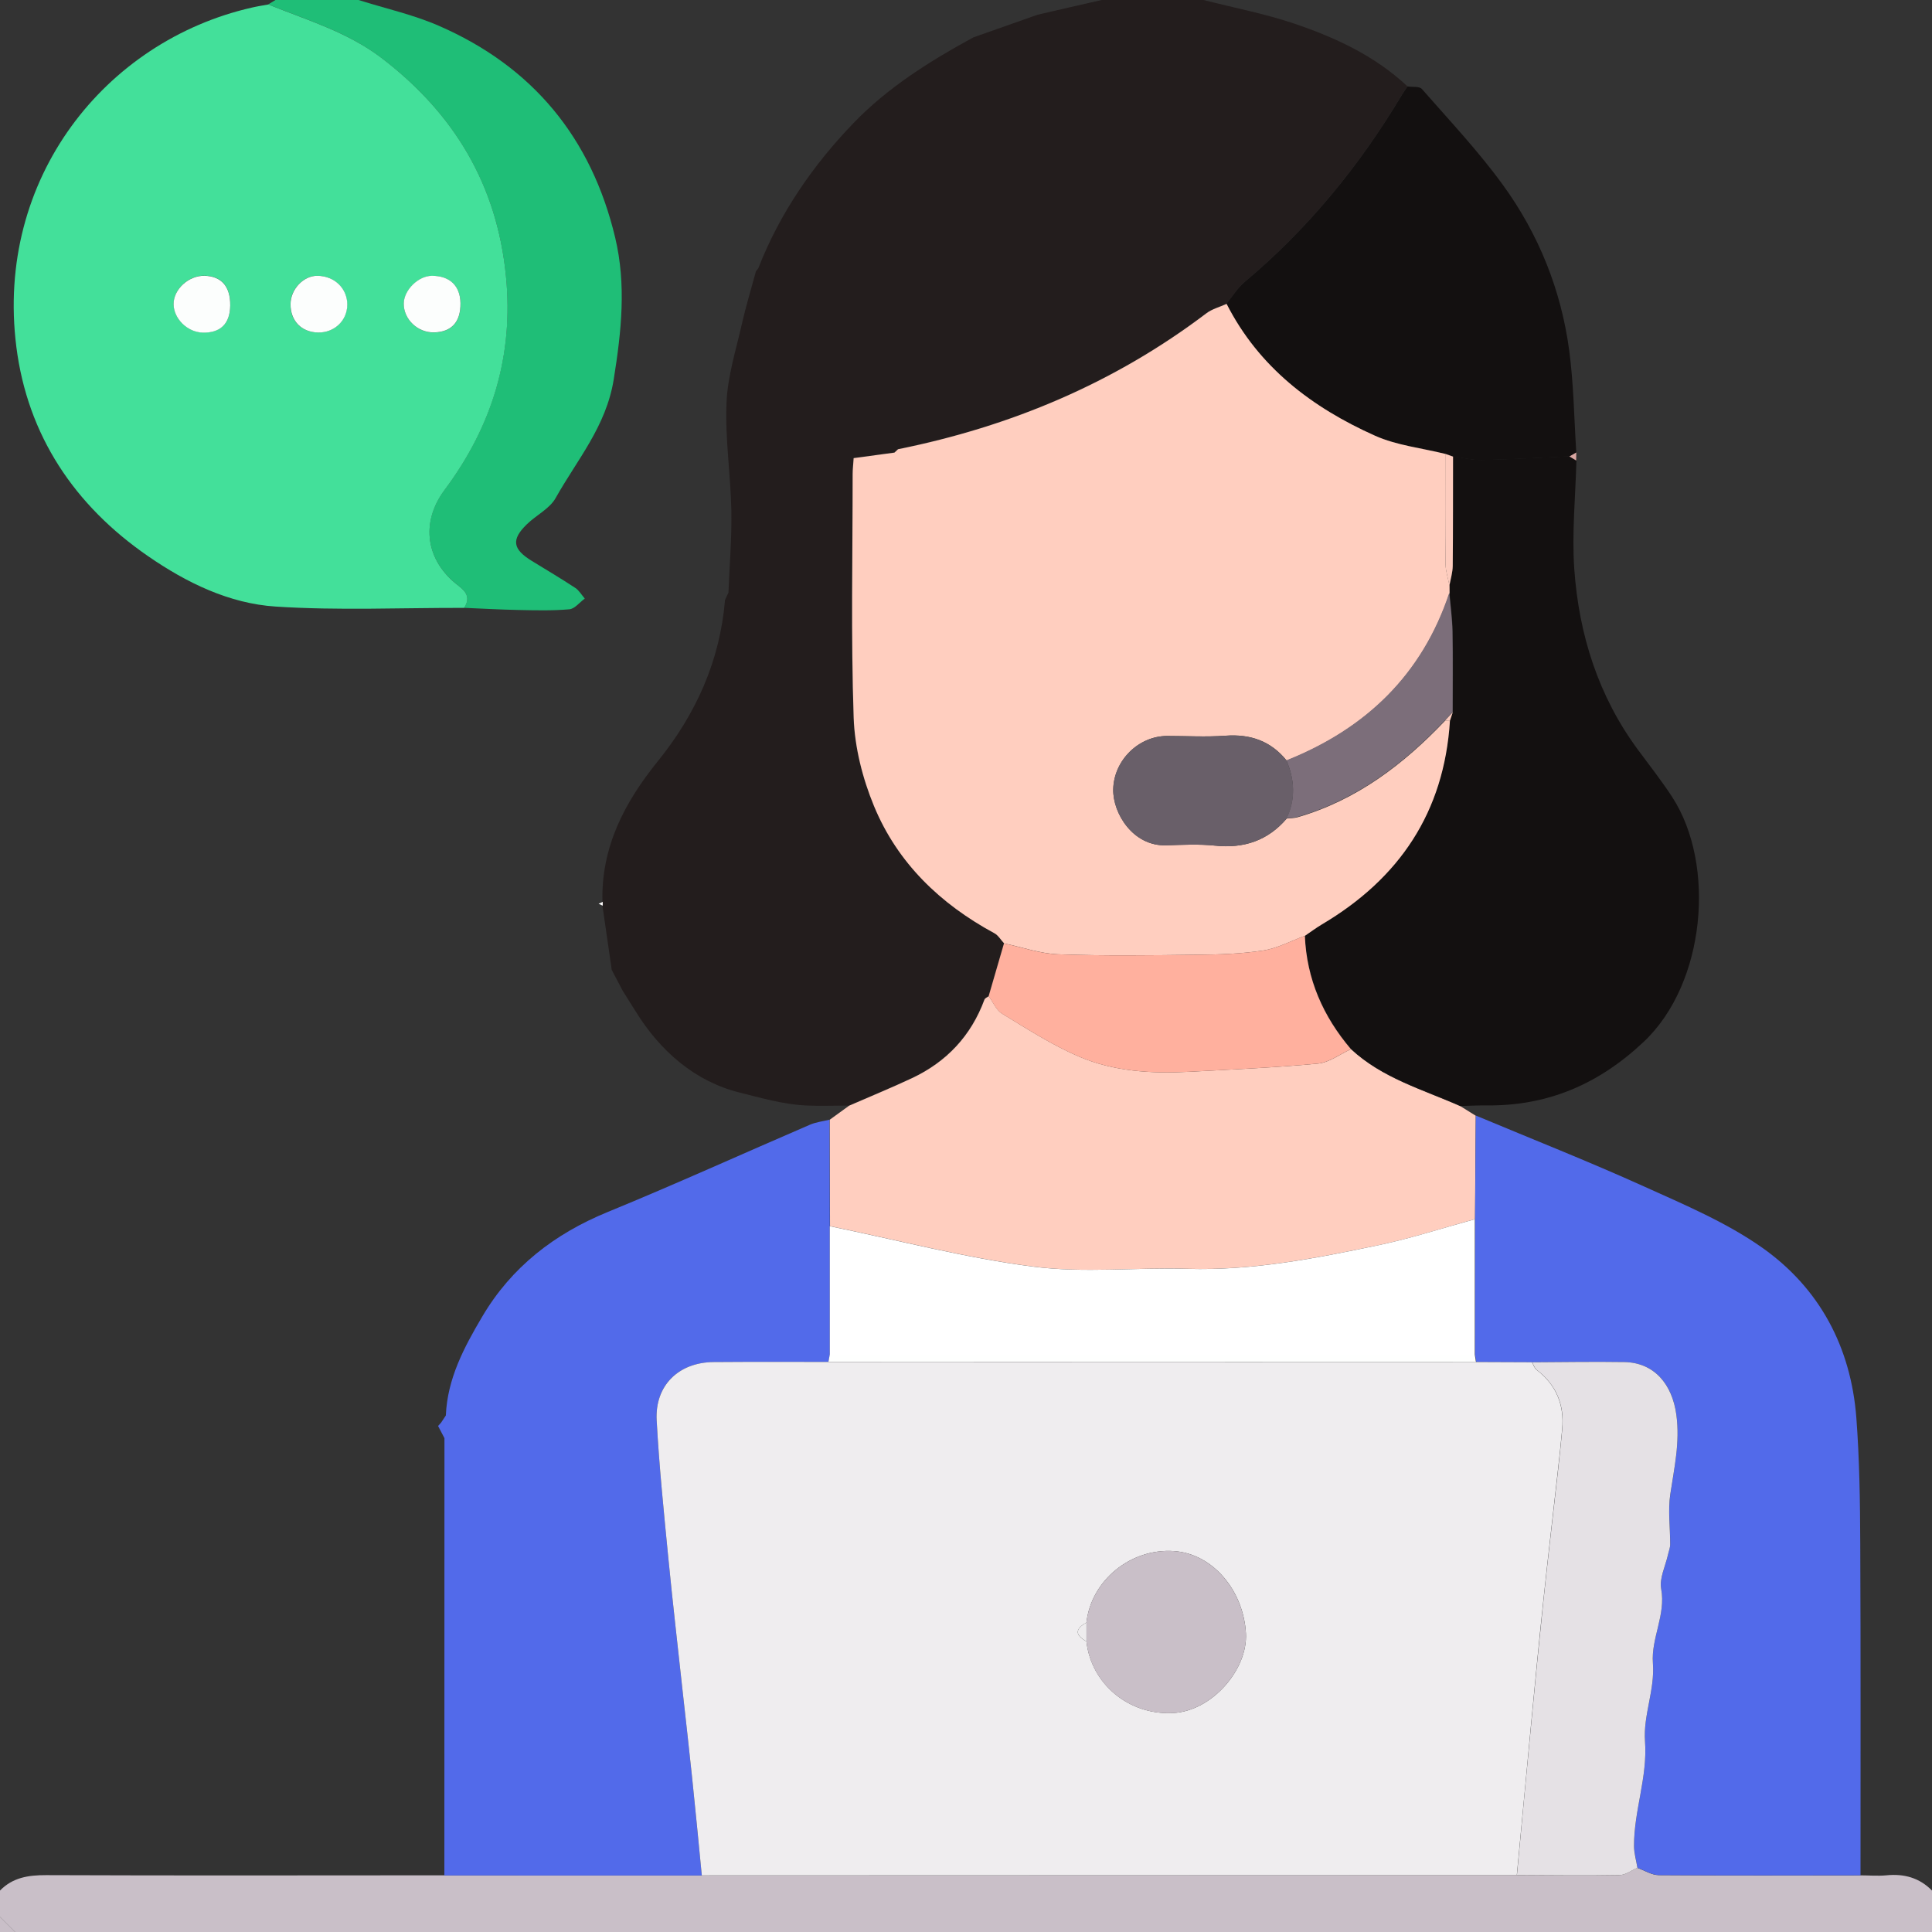 <svg width="44" height="44" viewBox="0 0 44 44" fill="none" xmlns="http://www.w3.org/2000/svg">
<rect x="0" y="0" width="44" height="44" fill="#333333" stroke="none"/>
<g clip-path="url(#clip0_17305_23575)">
<path d="M27.41 0C28.099 0.176 28.803 0.311 29.474 0.537C30.415 0.856 31.315 1.272 32.054 1.967C32.014 2.026 31.972 2.083 31.935 2.145C30.972 3.763 29.797 5.203 28.35 6.417C28.185 6.554 28.068 6.749 27.93 6.917C27.775 6.987 27.602 7.032 27.47 7.132C25.374 8.721 23.016 9.709 20.45 10.227C20.422 10.252 20.395 10.278 20.367 10.303C20.061 10.345 19.755 10.386 19.437 10.429C19.427 10.57 19.414 10.683 19.414 10.795C19.414 12.642 19.374 14.491 19.437 16.336C19.459 17.017 19.64 17.726 19.902 18.357C20.439 19.651 21.412 20.584 22.642 21.25C22.731 21.298 22.79 21.402 22.863 21.481C22.746 21.882 22.629 22.283 22.512 22.684C22.479 22.709 22.426 22.729 22.415 22.762C22.111 23.586 21.554 24.179 20.765 24.551C20.293 24.773 19.809 24.97 19.331 25.178C19.002 25.178 18.674 25.192 18.347 25.176C17.83 25.151 17.314 24.999 16.835 24.88C15.829 24.628 15.033 23.938 14.473 23.028C14.375 22.871 14.277 22.715 14.178 22.558C14.096 22.401 14.014 22.245 13.932 22.088C13.861 21.6 13.791 21.113 13.72 20.625C13.72 20.596 13.72 20.567 13.72 20.538C13.689 19.288 14.223 18.273 14.989 17.327C15.849 16.262 16.397 15.048 16.512 13.664C16.539 13.608 16.565 13.552 16.59 13.496C16.614 12.872 16.668 12.249 16.656 11.627C16.64 10.809 16.512 9.988 16.546 9.174C16.57 8.57 16.762 7.969 16.897 7.372C16.988 6.972 17.108 6.578 17.215 6.182C17.233 6.157 17.253 6.131 17.271 6.106C17.76 4.853 18.518 3.759 19.437 2.804C20.216 1.994 21.177 1.39 22.168 0.851C22.655 0.679 23.142 0.508 23.629 0.336C24.116 0.222 24.603 0.111 25.09 0C25.864 0 26.637 0 27.41 0Z" fill="#231D1D"/>
<path d="M42.368 42.71C42.567 42.71 42.766 42.728 42.962 42.709C43.364 42.669 43.712 42.764 44 43.056V44.001C29.448 44.001 14.896 44.001 0.344 44.001C0.229 43.887 0.115 43.772 0 43.657C0 43.457 0 43.256 0 43.056C0.29 42.759 0.645 42.704 1.048 42.705C4.072 42.717 7.097 42.71 10.121 42.709C12.075 42.709 14.03 42.709 15.983 42.71C22.17 42.708 28.357 42.706 34.543 42.704C35.324 42.706 36.105 42.717 36.886 42.704C37.021 42.702 37.154 42.596 37.288 42.539C37.45 42.596 37.613 42.703 37.776 42.705C39.307 42.717 40.837 42.711 42.367 42.711L42.368 42.71Z" fill="#C9BFC8"/>
<path d="M6.109 0.1C6.164 0.066 6.219 0.033 6.274 0C6.905 0 7.535 0 8.165 0C8.777 0.194 9.413 0.333 9.998 0.589C12.133 1.519 13.468 3.142 14.009 5.406C14.267 6.485 14.152 7.548 13.977 8.642C13.805 9.712 13.143 10.47 12.655 11.341C12.518 11.587 12.211 11.732 11.998 11.941C11.639 12.289 11.675 12.507 12.111 12.774C12.442 12.977 12.776 13.175 13.1 13.388C13.188 13.445 13.246 13.55 13.318 13.632C13.201 13.717 13.09 13.865 12.967 13.876C12.585 13.91 12.196 13.9 11.81 13.892C11.396 13.884 10.983 13.86 10.568 13.843C10.712 13.629 10.632 13.484 10.442 13.34C9.698 12.776 9.566 11.906 10.123 11.159C11.207 9.706 11.702 8.096 11.521 6.279C11.314 4.198 10.336 2.577 8.685 1.318C7.906 0.724 6.992 0.456 6.109 0.101V0.1Z" fill="#1FBE77"/>
<path d="M0 43.656C0.115 43.771 0.229 43.885 0.344 44H0C0 43.885 0 43.771 0 43.656Z" fill="#C9BFC8"/>
<path d="M6.111 0.102C6.992 0.458 7.907 0.725 8.686 1.318C10.338 2.578 11.315 4.199 11.522 6.28C11.704 8.097 11.209 9.707 10.124 11.16C9.568 11.907 9.698 12.778 10.443 13.341C10.633 13.485 10.712 13.629 10.569 13.844C9.138 13.841 7.702 13.907 6.277 13.814C5.22 13.745 4.252 13.273 3.376 12.669C1.693 11.511 0.627 9.913 0.372 7.897C-0.111 4.067 2.397 0.933 5.735 0.173C5.86 0.144 5.986 0.124 6.111 0.102ZM5.244 6.954C5.248 6.523 5.047 6.29 4.662 6.279C4.299 6.268 3.952 6.585 3.954 6.926C3.956 7.257 4.268 7.562 4.615 7.572C5.022 7.585 5.241 7.368 5.244 6.954ZM10.488 6.906C10.482 6.51 10.244 6.282 9.837 6.283C9.528 6.283 9.201 6.605 9.196 6.914C9.191 7.272 9.517 7.583 9.89 7.572C10.287 7.561 10.493 7.332 10.488 6.907V6.906ZM7.907 6.944C7.91 6.569 7.616 6.283 7.224 6.281C6.91 6.279 6.619 6.585 6.615 6.923C6.61 7.307 6.863 7.567 7.245 7.572C7.613 7.578 7.904 7.302 7.906 6.944H7.907Z" fill="#43E09A"/>
<path d="M15.982 42.713C14.028 42.713 12.073 42.713 10.12 42.712C10.12 39.392 10.121 36.073 10.122 32.753C10.074 32.66 10.025 32.569 9.977 32.476C9.999 32.451 10.022 32.425 10.046 32.399C10.082 32.345 10.119 32.291 10.154 32.236C10.188 31.398 10.571 30.681 10.982 29.986C11.648 28.856 12.626 28.1 13.841 27.602C15.388 26.968 16.91 26.276 18.445 25.615C18.585 25.554 18.744 25.537 18.893 25.5C18.895 26.308 18.897 27.116 18.898 27.923C18.898 28.901 18.898 29.877 18.898 30.853C18.888 30.908 18.878 30.962 18.868 31.017C17.995 31.017 17.123 31.014 16.25 31.021C15.455 31.027 14.912 31.552 14.955 32.346C15.011 33.395 15.119 34.441 15.221 35.486C15.323 36.529 15.443 37.57 15.557 38.612C15.624 39.232 15.697 39.85 15.761 40.47C15.838 41.216 15.909 41.965 15.983 42.71L15.982 42.713Z" fill="#526AEA"/>
<path d="M18.903 27.924C18.902 27.116 18.901 26.308 18.898 25.5C19.045 25.394 19.192 25.287 19.337 25.182C19.815 24.973 20.299 24.776 20.771 24.554C21.56 24.183 22.117 23.589 22.421 22.765C22.433 22.732 22.485 22.713 22.518 22.688C22.618 22.823 22.69 23.005 22.823 23.086C23.391 23.431 23.957 23.797 24.565 24.059C25.359 24.402 26.219 24.454 27.08 24.409C28.058 24.356 29.038 24.315 30.012 24.223C30.272 24.199 30.516 24.008 30.768 23.894C31.481 24.559 32.407 24.815 33.267 25.197C33.381 25.268 33.495 25.339 33.609 25.41C33.603 26.195 33.597 26.981 33.592 27.766C32.866 27.964 32.148 28.2 31.413 28.354C29.975 28.655 28.534 28.94 27.048 28.896C25.875 28.86 24.686 28.997 23.532 28.846C21.975 28.645 20.444 28.241 18.902 27.925L18.903 27.924Z" fill="#FFCEBF"/>
<path d="M16.593 13.5C16.567 13.556 16.541 13.612 16.516 13.668C16.542 13.612 16.568 13.556 16.593 13.5Z" fill="#C69393"/>
<path d="M10.155 32.234C10.119 32.288 10.082 32.342 10.047 32.397C10.082 32.343 10.119 32.289 10.155 32.234Z" fill="#8A98DF"/>
<path d="M13.727 20.539C13.727 20.568 13.727 20.598 13.727 20.626C13.696 20.611 13.664 20.598 13.633 20.583C13.664 20.568 13.695 20.554 13.727 20.539Z" fill="#FDFCFC"/>
<path d="M17.275 6.109C17.257 6.135 17.237 6.16 17.219 6.185C17.238 6.16 17.257 6.135 17.275 6.109Z" fill="#C69393"/>
<path d="M33.594 27.762C33.599 26.977 33.605 26.192 33.611 25.406C34.889 25.941 36.179 26.45 37.44 27.02C38.36 27.436 39.312 27.837 40.13 28.413C41.438 29.335 42.154 30.678 42.277 32.288C42.349 33.239 42.362 34.197 42.366 35.153C42.378 37.671 42.371 40.191 42.372 42.709C40.841 42.709 39.31 42.716 37.781 42.704C37.618 42.703 37.455 42.596 37.292 42.538C37.266 42.371 37.217 42.205 37.216 42.039C37.212 41.237 37.525 40.473 37.465 39.652C37.422 39.066 37.692 38.485 37.645 37.879C37.601 37.306 37.943 36.78 37.833 36.184C37.789 35.944 37.93 35.669 37.987 35.41C38.004 35.331 38.038 35.252 38.038 35.173C38.041 34.793 37.986 34.406 38.041 34.033C38.13 33.431 38.264 32.851 38.179 32.221C38.088 31.534 37.684 31.031 36.993 31.02C36.293 31.008 35.594 31.022 34.894 31.024C34.47 31.022 34.045 31.021 33.621 31.018C33.612 30.962 33.603 30.906 33.594 30.851C33.594 29.821 33.594 28.791 33.595 27.761L33.594 27.762Z" fill="#526AEA"/>
<path d="M33.266 25.19C32.406 24.809 31.48 24.552 30.767 23.887C30.134 23.143 29.759 22.292 29.719 21.306C29.847 21.219 29.971 21.126 30.104 21.047C31.871 20.003 32.887 18.488 33.02 16.415C33.042 16.349 33.065 16.282 33.087 16.215C33.087 15.601 33.096 14.988 33.084 14.373C33.078 14.081 33.037 13.79 33.012 13.498C33.012 13.442 33.012 13.386 33.011 13.329C33.037 13.178 33.083 13.03 33.085 12.879C33.093 12.051 33.091 11.221 33.092 10.393C33.314 10.422 33.538 10.48 33.76 10.474C34.423 10.459 35.086 10.42 35.748 10.391C35.8 10.422 35.85 10.453 35.902 10.483C35.881 11.308 35.796 12.138 35.853 12.958C35.959 14.456 36.401 15.857 37.309 17.083C37.572 17.44 37.847 17.788 38.088 18.159C39.079 19.692 38.848 22.399 37.431 23.73C36.413 24.688 35.257 25.187 33.869 25.175C33.668 25.173 33.469 25.183 33.269 25.188L33.266 25.19Z" fill="#131010"/>
<path d="M35.743 10.395C35.081 10.425 34.419 10.464 33.755 10.479C33.533 10.483 33.31 10.426 33.087 10.398C33.029 10.377 32.969 10.355 32.911 10.335C32.374 10.2 31.806 10.142 31.309 9.92C29.877 9.279 28.663 8.361 27.93 6.919C28.068 6.75 28.186 6.556 28.35 6.418C29.797 5.205 30.972 3.764 31.936 2.146C31.972 2.086 32.015 2.028 32.055 1.969C32.167 1.986 32.326 1.962 32.383 2.027C33.013 2.747 33.674 3.447 34.233 4.219C35.043 5.336 35.553 6.605 35.737 7.976C35.84 8.746 35.849 9.53 35.899 10.307C35.846 10.337 35.794 10.367 35.742 10.398L35.743 10.395Z" fill="#131010"/>
<path d="M35.742 10.395C35.795 10.365 35.848 10.336 35.899 10.305C35.898 10.365 35.897 10.426 35.896 10.488C35.844 10.457 35.793 10.426 35.742 10.395Z" fill="#D9A6A1"/>
<path d="M27.936 6.922C28.669 8.364 29.883 9.283 31.315 9.923C31.811 10.145 32.38 10.204 32.917 10.338C32.917 11.173 32.912 12.009 32.921 12.845C32.924 13.008 32.98 13.172 33.012 13.336C33.012 13.392 33.012 13.448 33.013 13.506C32.392 15.376 31.109 16.602 29.304 17.322C28.944 16.876 28.479 16.714 27.911 16.755C27.471 16.788 27.026 16.761 26.583 16.761C25.931 16.761 25.367 17.317 25.354 17.977C25.344 18.525 25.806 19.274 26.558 19.251C26.93 19.24 27.305 19.22 27.671 19.258C28.329 19.327 28.873 19.146 29.305 18.642C29.388 18.632 29.475 18.635 29.554 18.612C30.895 18.223 31.961 17.412 32.908 16.417C32.945 16.419 32.983 16.421 33.021 16.422C32.889 18.495 31.872 20.008 30.105 21.053C29.972 21.133 29.848 21.225 29.72 21.312C29.404 21.428 29.095 21.597 28.769 21.647C28.273 21.724 27.764 21.739 27.26 21.744C26.209 21.757 25.157 21.771 24.108 21.734C23.692 21.719 23.281 21.573 22.868 21.485C22.794 21.407 22.736 21.302 22.647 21.254C21.416 20.588 20.444 19.657 19.907 18.362C19.645 17.729 19.465 17.021 19.442 16.341C19.379 14.496 19.419 12.646 19.419 10.799C19.419 10.687 19.433 10.575 19.442 10.434C19.76 10.39 20.066 10.349 20.371 10.308C20.398 10.283 20.426 10.256 20.453 10.231C23.02 9.713 25.378 8.725 27.474 7.136C27.606 7.036 27.78 6.992 27.933 6.922H27.936Z" fill="#FFCEBF"/>
<path d="M22.865 21.485C23.279 21.573 23.689 21.72 24.105 21.734C25.154 21.771 26.206 21.757 27.257 21.744C27.761 21.739 28.27 21.724 28.766 21.647C29.093 21.597 29.401 21.428 29.717 21.312C29.757 22.298 30.132 23.149 30.766 23.894C30.514 24.009 30.27 24.199 30.009 24.223C29.034 24.315 28.055 24.357 27.077 24.409C26.217 24.454 25.356 24.402 24.562 24.059C23.955 23.797 23.389 23.431 22.82 23.086C22.688 23.006 22.615 22.824 22.516 22.688C22.633 22.287 22.749 21.885 22.866 21.484L22.865 21.485Z" fill="#FFB09E"/>
<path d="M33.617 31.019C34.04 31.021 34.465 31.022 34.889 31.024C34.924 31.083 34.944 31.159 34.995 31.198C35.442 31.54 35.627 31.992 35.577 32.545C35.547 32.87 35.513 33.195 35.476 33.519C35.367 34.491 35.253 35.462 35.15 36.435C35.052 37.352 34.964 38.271 34.876 39.189C34.764 40.361 34.655 41.533 34.544 42.704C28.357 42.706 22.17 42.707 15.983 42.71C15.91 41.963 15.839 41.215 15.761 40.47C15.697 39.85 15.625 39.231 15.557 38.611C15.444 37.569 15.323 36.528 15.221 35.485C15.119 34.44 15.012 33.394 14.955 32.346C14.913 31.552 15.456 31.027 16.25 31.02C17.123 31.013 17.995 31.017 18.869 31.017C23.784 31.018 28.7 31.019 33.615 31.02L33.617 31.019ZM24.743 37.382C24.852 38.354 25.711 39.064 26.713 39.013C27.607 38.969 28.421 38.015 28.375 37.198C28.322 36.231 27.625 35.38 26.728 35.324C25.745 35.262 24.851 35.995 24.743 36.953C24.48 37.096 24.48 37.239 24.743 37.382Z" fill="#EFEDEF"/>
<path d="M34.547 42.704C34.657 41.532 34.766 40.36 34.879 39.189C34.967 38.271 35.056 37.353 35.153 36.435C35.256 35.462 35.371 34.492 35.48 33.519C35.516 33.195 35.551 32.87 35.58 32.545C35.631 31.992 35.445 31.54 34.998 31.198C34.949 31.16 34.927 31.083 34.893 31.025C35.593 31.022 36.293 31.009 36.992 31.02C37.683 31.032 38.085 31.534 38.178 32.221C38.263 32.851 38.129 33.431 38.039 34.034C37.984 34.405 38.039 34.793 38.037 35.174C38.037 35.253 38.003 35.332 37.986 35.411C37.928 35.67 37.788 35.944 37.832 36.184C37.942 36.78 37.6 37.307 37.644 37.879C37.691 38.485 37.421 39.065 37.464 39.653C37.525 40.473 37.211 41.237 37.214 42.04C37.214 42.206 37.264 42.372 37.291 42.538C37.157 42.595 37.024 42.701 36.889 42.703C36.109 42.717 35.328 42.706 34.547 42.703V42.704Z" fill="#E5E1E5"/>
<path d="M5.243 6.956C5.24 7.371 5.021 7.587 4.614 7.575C4.268 7.565 3.957 7.26 3.953 6.929C3.95 6.589 4.298 6.271 4.661 6.281C5.046 6.293 5.247 6.526 5.243 6.956Z" fill="#FCFEFD"/>
<path d="M10.487 6.905C10.492 7.33 10.286 7.56 9.889 7.57C9.515 7.581 9.19 7.271 9.195 6.911C9.2 6.603 9.527 6.282 9.836 6.281C10.243 6.281 10.481 6.508 10.487 6.903V6.905Z" fill="#FCFEFD"/>
<path d="M7.909 6.945C7.906 7.302 7.615 7.578 7.247 7.573C6.865 7.567 6.613 7.306 6.617 6.923C6.621 6.586 6.912 6.279 7.227 6.281C7.619 6.284 7.912 6.569 7.91 6.945H7.909Z" fill="#FCFEFD"/>
<path d="M33.588 27.766C33.588 28.796 33.588 29.826 33.587 30.856C28.691 30.856 23.795 30.856 18.898 30.856C18.898 29.88 18.898 28.902 18.898 27.926C20.441 28.242 21.972 28.646 23.529 28.847C24.684 28.997 25.872 28.861 27.044 28.897C28.53 28.941 29.972 28.657 31.41 28.355C32.144 28.2 32.863 27.965 33.588 27.767V27.766Z" fill="white"/>
<path d="M18.898 30.852C23.794 30.852 28.69 30.852 33.587 30.852C33.596 30.908 33.605 30.964 33.614 31.019C28.698 31.018 23.783 31.017 18.867 31.015C18.878 30.96 18.887 30.907 18.897 30.852H18.898Z" fill="#FEFFFE"/>
<path d="M32.902 16.412C31.956 17.406 30.89 18.217 29.548 18.606C29.469 18.629 29.383 18.627 29.299 18.636C29.51 18.196 29.484 17.755 29.297 17.316C31.102 16.596 32.385 15.37 33.006 13.5C33.031 13.792 33.072 14.083 33.078 14.375C33.09 14.988 33.082 15.603 33.082 16.217C33.021 16.282 32.961 16.347 32.901 16.412H32.902Z" fill="#7C6E7A"/>
<path d="M33.01 13.335C32.979 13.171 32.922 13.007 32.92 12.843C32.911 12.008 32.915 11.171 32.915 10.336C32.974 10.358 33.033 10.378 33.092 10.399C33.09 11.227 33.093 12.057 33.085 12.885C33.084 13.036 33.037 13.186 33.01 13.335Z" fill="#FDCCBE"/>
<path d="M32.906 16.413C32.967 16.348 33.027 16.284 33.087 16.219C33.064 16.285 33.043 16.352 33.02 16.419C32.982 16.418 32.944 16.416 32.906 16.415V16.413Z" fill="#FDCCBE"/>
<path d="M29.3 17.322C29.487 17.762 29.513 18.202 29.303 18.642C28.871 19.146 28.326 19.328 27.669 19.259C27.301 19.221 26.926 19.24 26.556 19.252C25.804 19.275 25.341 18.525 25.352 17.978C25.364 17.319 25.927 16.762 26.58 16.762C27.022 16.762 27.467 16.787 27.908 16.756C28.476 16.715 28.942 16.877 29.301 17.322H29.3Z" fill="#695F69"/>
<path d="M24.742 36.953C24.851 35.997 25.745 35.262 26.727 35.324C27.624 35.38 28.321 36.231 28.375 37.199C28.42 38.017 27.606 38.969 26.712 39.014C25.71 39.064 24.85 38.355 24.742 37.382C24.742 37.239 24.742 37.095 24.742 36.953Z" fill="#C9BFC8"/>
<path d="M24.744 36.953C24.744 37.096 24.744 37.24 24.744 37.382C24.481 37.238 24.481 37.095 24.744 36.953Z" fill="#EEECEE"/>
</g>
<defs>
<clipPath id="clip0_17305_23575">
<rect width="44" height="44" fill="white"/>
</clipPath>
</defs>
</svg>
